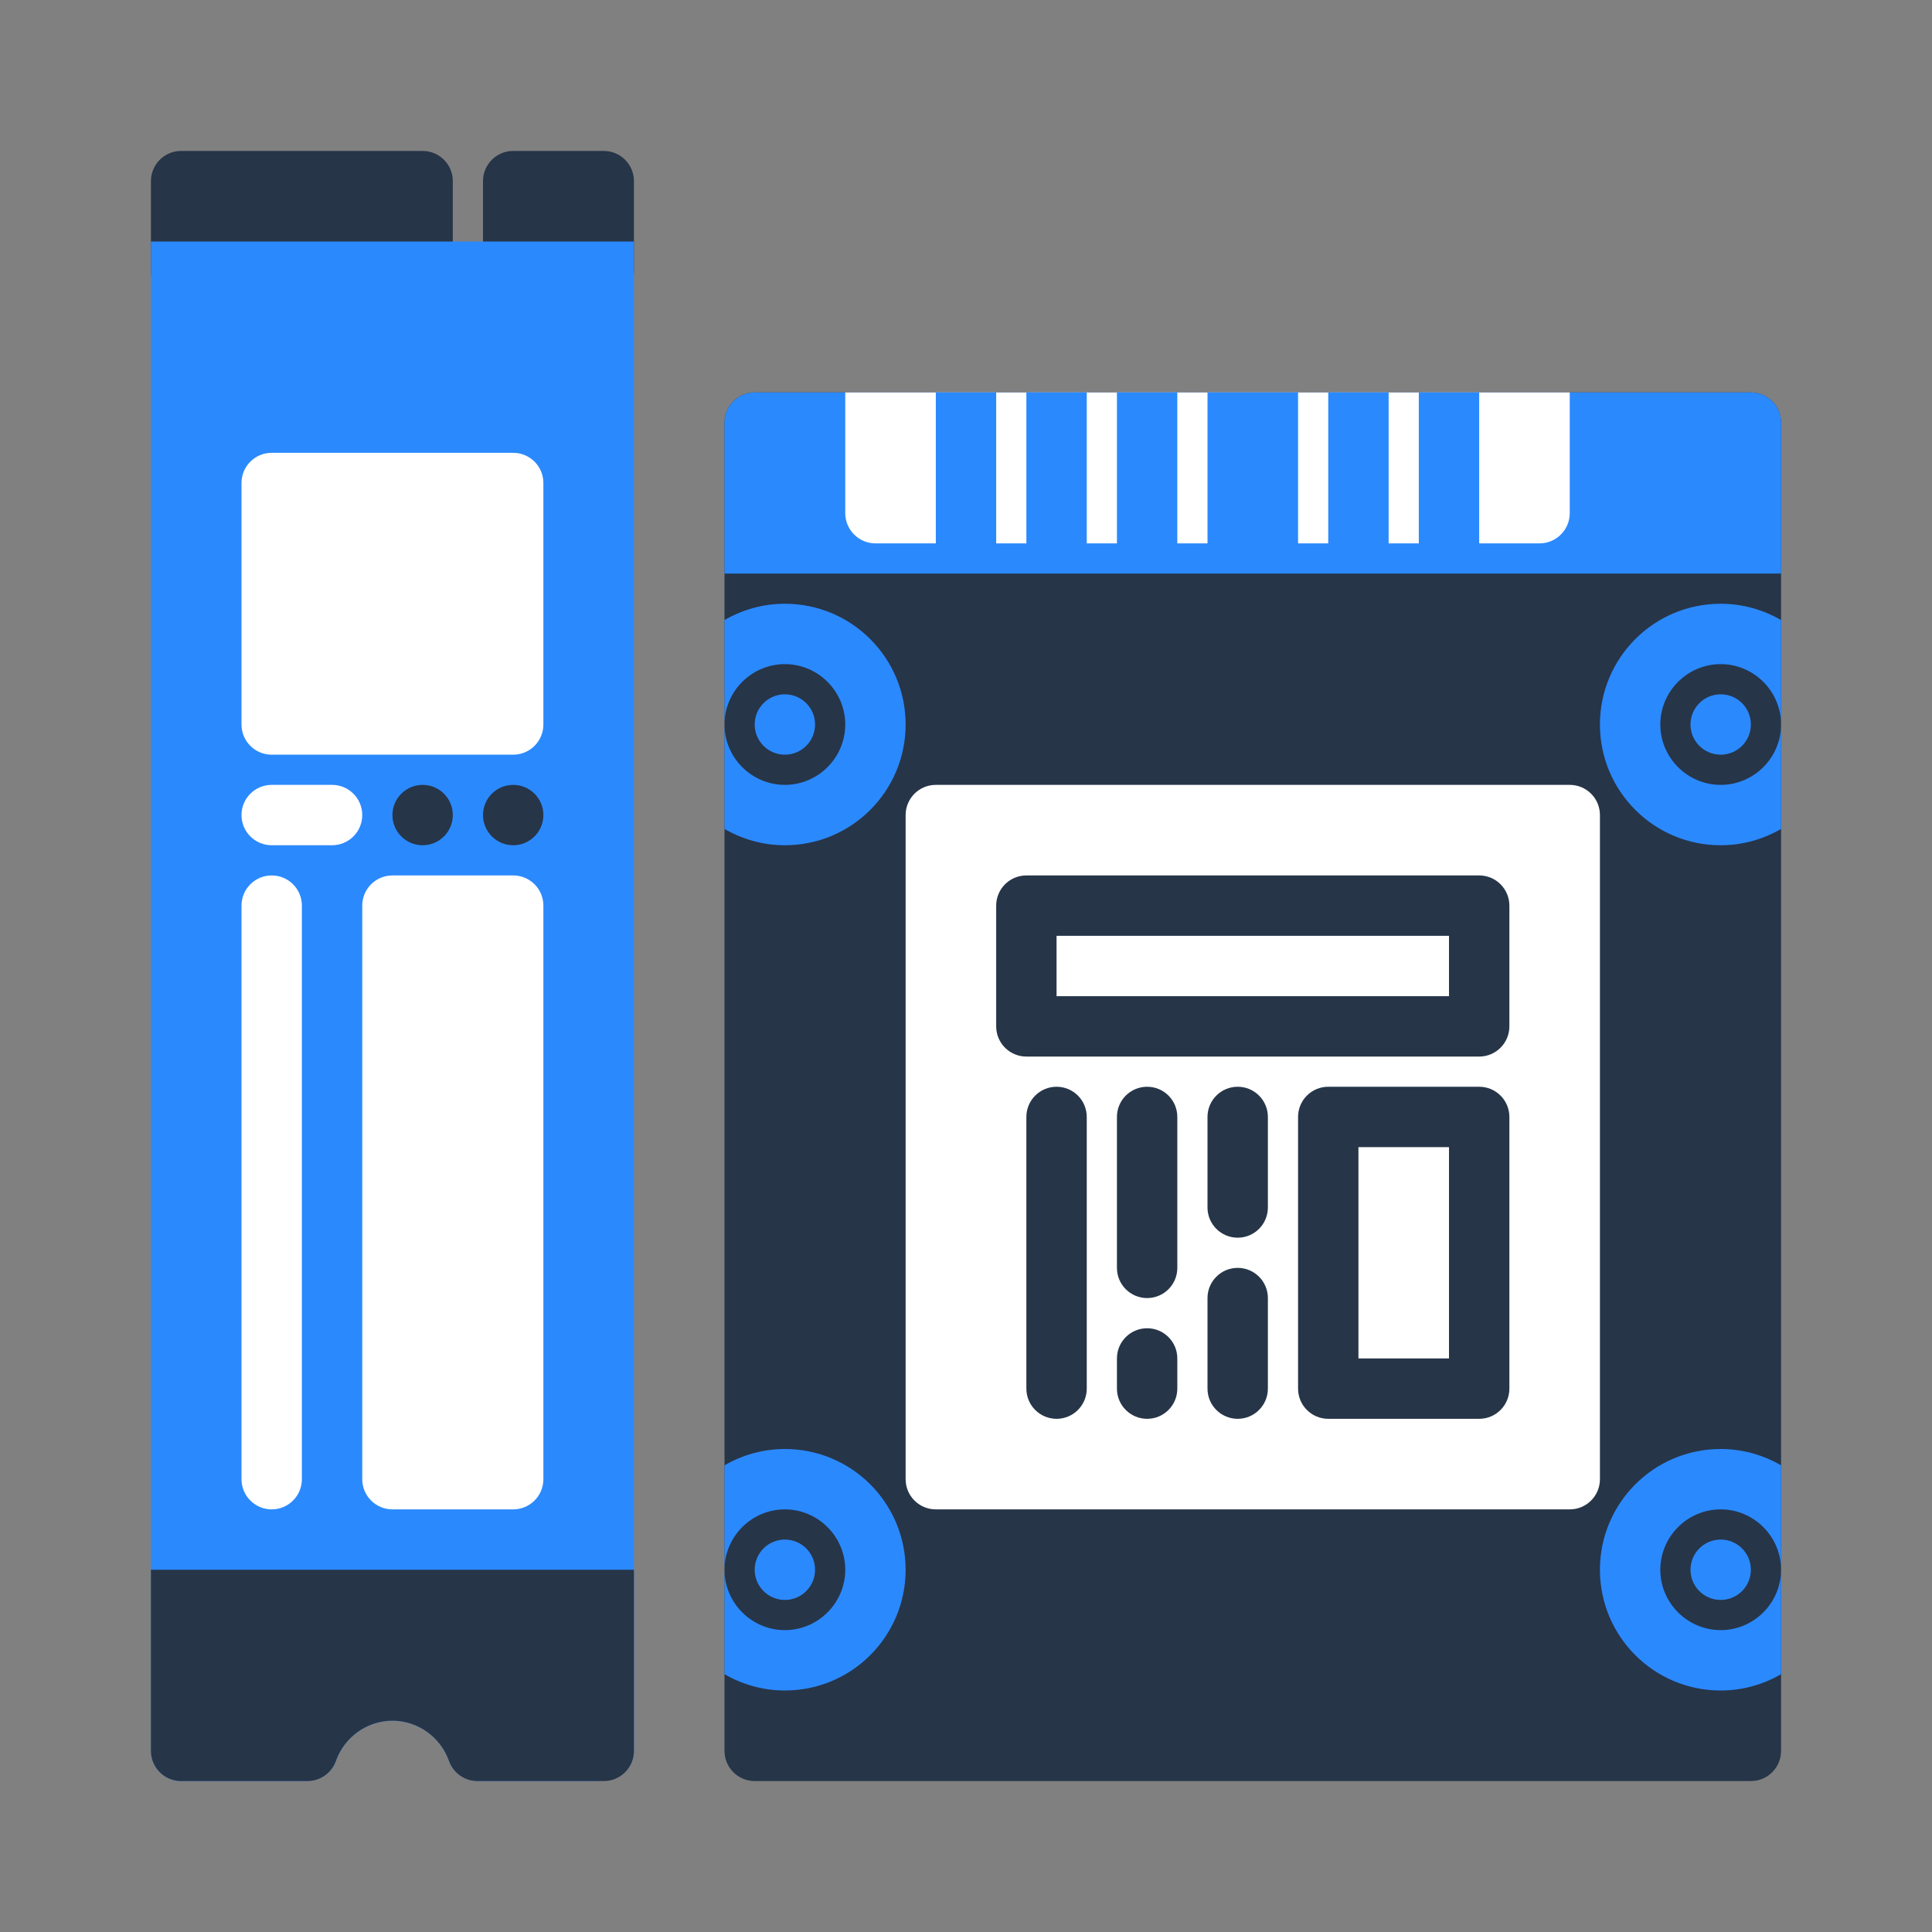 <?xml version="1.0" encoding="UTF-8"?>
<svg xmlns="http://www.w3.org/2000/svg" viewBox="0 0 64 64" id="solidstatedrive">
  <rect x="0" y="0" width="64" height="64" fill="#808080" stroke="none"/>
  <path fill="#263548" d="M58,13H25c-0.552,0-1,0.447-1,1v44c0,0.553,0.448,1,1,1h33c0.552,0,1-0.447,1-1V14   C59,13.447,58.552,13,58,13z" class="color424242 svgShape"></path>
  <path fill="#2b89fe" d="M58 13H25c-.552 0-1 .447-1 1v5h35v-5C59 13.447 58.552 13 58 13zM26 20c-.73 0-1.41.2-2 .54V24c0-1.1.9-2 2-2 1.1 0 2 .9 2 2 0 1.1-.9 2-2 2-1.1 0-2-.9-2-2v3.46C24.59 27.8 25.27 28 26 28c2.21 0 4-1.79 4-4C30 21.79 28.21 20 26 20zM57 20c-2.21 0-4 1.79-4 4 0 2.21 1.79 4 4 4 .73 0 1.41-.2 2-.54V24c0 1.1-.9 2-2 2s-2-.9-2-2c0-1.1.9-2 2-2s2 .9 2 2v-3.46C58.41 20.2 57.73 20 57 20zM26 48c-.73 0-1.41.2-2 .54V52c0-1.1.9-2 2-2 1.1 0 2 .9 2 2 0 1.1-.9 2-2 2-1.1 0-2-.9-2-2v3.46C24.59 55.8 25.27 56 26 56c2.21 0 4-1.79 4-4C30 49.79 28.21 48 26 48zM57 48c-2.21 0-4 1.79-4 4 0 2.21 1.79 4 4 4 .73 0 1.41-.2 2-.54V52c0 1.1-.9 2-2 2s-2-.9-2-2c0-1.1.9-2 2-2s2 .9 2 2v-3.46C58.41 48.2 57.73 48 57 48z" class="color616161 svgShape"></path>
  <circle cx="10" cy="13" r="1" fill="#ffffff" class="color000000 svgShape"></circle>
  <circle cx="26" cy="24" r="1" fill="#2b89fe" class="color616161 svgShape"></circle>
  <circle cx="57" cy="24" r="1" fill="#2b89fe" class="color616161 svgShape"></circle>
  <circle cx="26" cy="52" r="1" fill="#2b89fe" class="color616161 svgShape"></circle>
  <circle cx="57" cy="52" r="1" fill="#2b89fe" class="color616161 svgShape"></circle>
  <circle cx="13" cy="13" r="1" fill="#ffffff" class="color000000 svgShape"></circle>
  <circle cx="16" cy="13" r="1" fill="#ffffff" class="color000000 svgShape"></circle>
  <path fill="#263548" d="M20 5h-3c-.552 0-1 .447-1 1v3c0 .553.448 1 1 1h3c.552 0 1-.447 1-1V6C21 5.447 20.552 5 20 5zM14 5H6C5.448 5 5 5.447 5 6v3c0 .553.448 1 1 1h8c.552 0 1-.447 1-1V6C15 5.447 14.552 5 14 5z" class="color424242 svgShape"></path>
  <path fill="#2b89fe" d="M21,8H5v50c0,0.552,0.448,1,1,1l4.126-0   c0.431,0,0.853-0.243,0.995-0.65C11.401,57.543,12.158,57,13,57   s1.599,0.543,1.88,1.35c0.142,0.407,0.56,0.65,0.992,0.65L19.629,59   C20.556,59,21,58.552,21,58V8z" class="color616161 svgShape"></path>
  <path fill="#ffffff" d="M17 15H9c-.552 0-1 .447-1 1v8c0 .553.448 1 1 1h8c.552 0 1-.447 1-1v-8C18 15.447 17.552 15 17 15zM9 50c-.552 0-1-.447-1-1V30c0-.553.448-1 1-1s1 .447 1 1v19C10 49.553 9.552 50 9 50zM17 29h-4c-.552 0-1 .447-1 1v19c0 .553.448 1 1 1h4c.552 0 1-.447 1-1V30C18 29.447 17.552 29 17 29zM11 28H9c-.552 0-1-.447-1-1s.448-1 1-1h2c.552 0 1 .447 1 1S11.552 28 11 28z" class="colore0e0e0 svgShape"></path>
  <path fill="#263548" d="M5,52v6c0,0.553,0.448,1,1,1h4.184c0.423,0,0.8-0.267,0.942-0.665   C11.41,57.536,12.163,57,13,57s1.59,0.536,1.875,1.335   C15.016,58.733,15.394,59,15.816,59H20c0.552,0,1-0.447,1-1v-6H5z" class="color424242 svgShape"></path>
  <path fill="#ffffff" d="M52 13v4c0 .55-.45 1-1 1H29c-.55 0-1-.45-1-1v-4H52zM52 26H31c-.552 0-1 .447-1 1v22c0 .553.448 1 1 1h21c.552 0 1-.447 1-1V27C53 26.447 52.552 26 52 26z" class="colore0e0e0 svgShape"></path>
  <rect width="3" height="5.527" x="40" y="13" fill="#2b89fe" class="color616161 svgShape"></rect>
  <rect width="2" height="5.527" x="47" y="13" fill="#2b89fe" class="color616161 svgShape"></rect>
  <rect width="2" height="5.527" x="44" y="13" fill="#2b89fe" class="color616161 svgShape"></rect>
  <rect width="2" height="5.527" x="37" y="13" fill="#2b89fe" class="color616161 svgShape"></rect>
  <rect width="2" height="5.527" x="34" y="13" fill="#2b89fe" class="color616161 svgShape"></rect>
  <rect width="2" height="5.527" x="31" y="13" fill="#2b89fe" class="color616161 svgShape"></rect>
  <path fill="#263548" d="M49 35H34c-.552 0-1-.447-1-1v-4c0-.553.448-1 1-1h15c.552 0 1 .447 1 1v4C50 34.553 49.552 35 49 35zM35 33h13v-2H35V33zM35 47c-.552 0-1-.447-1-1v-9c0-.553.448-1 1-1s1 .447 1 1v9C36 46.553 35.552 47 35 47zM38 43c-.552 0-1-.447-1-1v-5c0-.553.448-1 1-1s1 .447 1 1v5C39 42.553 38.552 43 38 43zM38 47c-.552 0-1-.447-1-1v-1c0-.553.448-1 1-1s1 .447 1 1v1C39 46.553 38.552 47 38 47zM41 47c-.552 0-1-.447-1-1v-3c0-.553.448-1 1-1s1 .447 1 1v3C42 46.553 41.552 47 41 47zM41 41c-.552 0-1-.447-1-1v-3c0-.553.448-1 1-1s1 .447 1 1v3C42 40.553 41.552 41 41 41zM49 47h-5c-.552 0-1-.447-1-1v-9c0-.553.448-1 1-1h5c.552 0 1 .447 1 1v9C50 46.553 49.552 47 49 47zM45 45h3v-7h-3V45z" class="color424242 svgShape"></path>
  <circle cx="14" cy="27" r="1" fill="#263548" class="color424242 svgShape"></circle>
  <circle cx="17" cy="27" r="1" fill="#263548" class="color424242 svgShape"></circle>
</svg>
